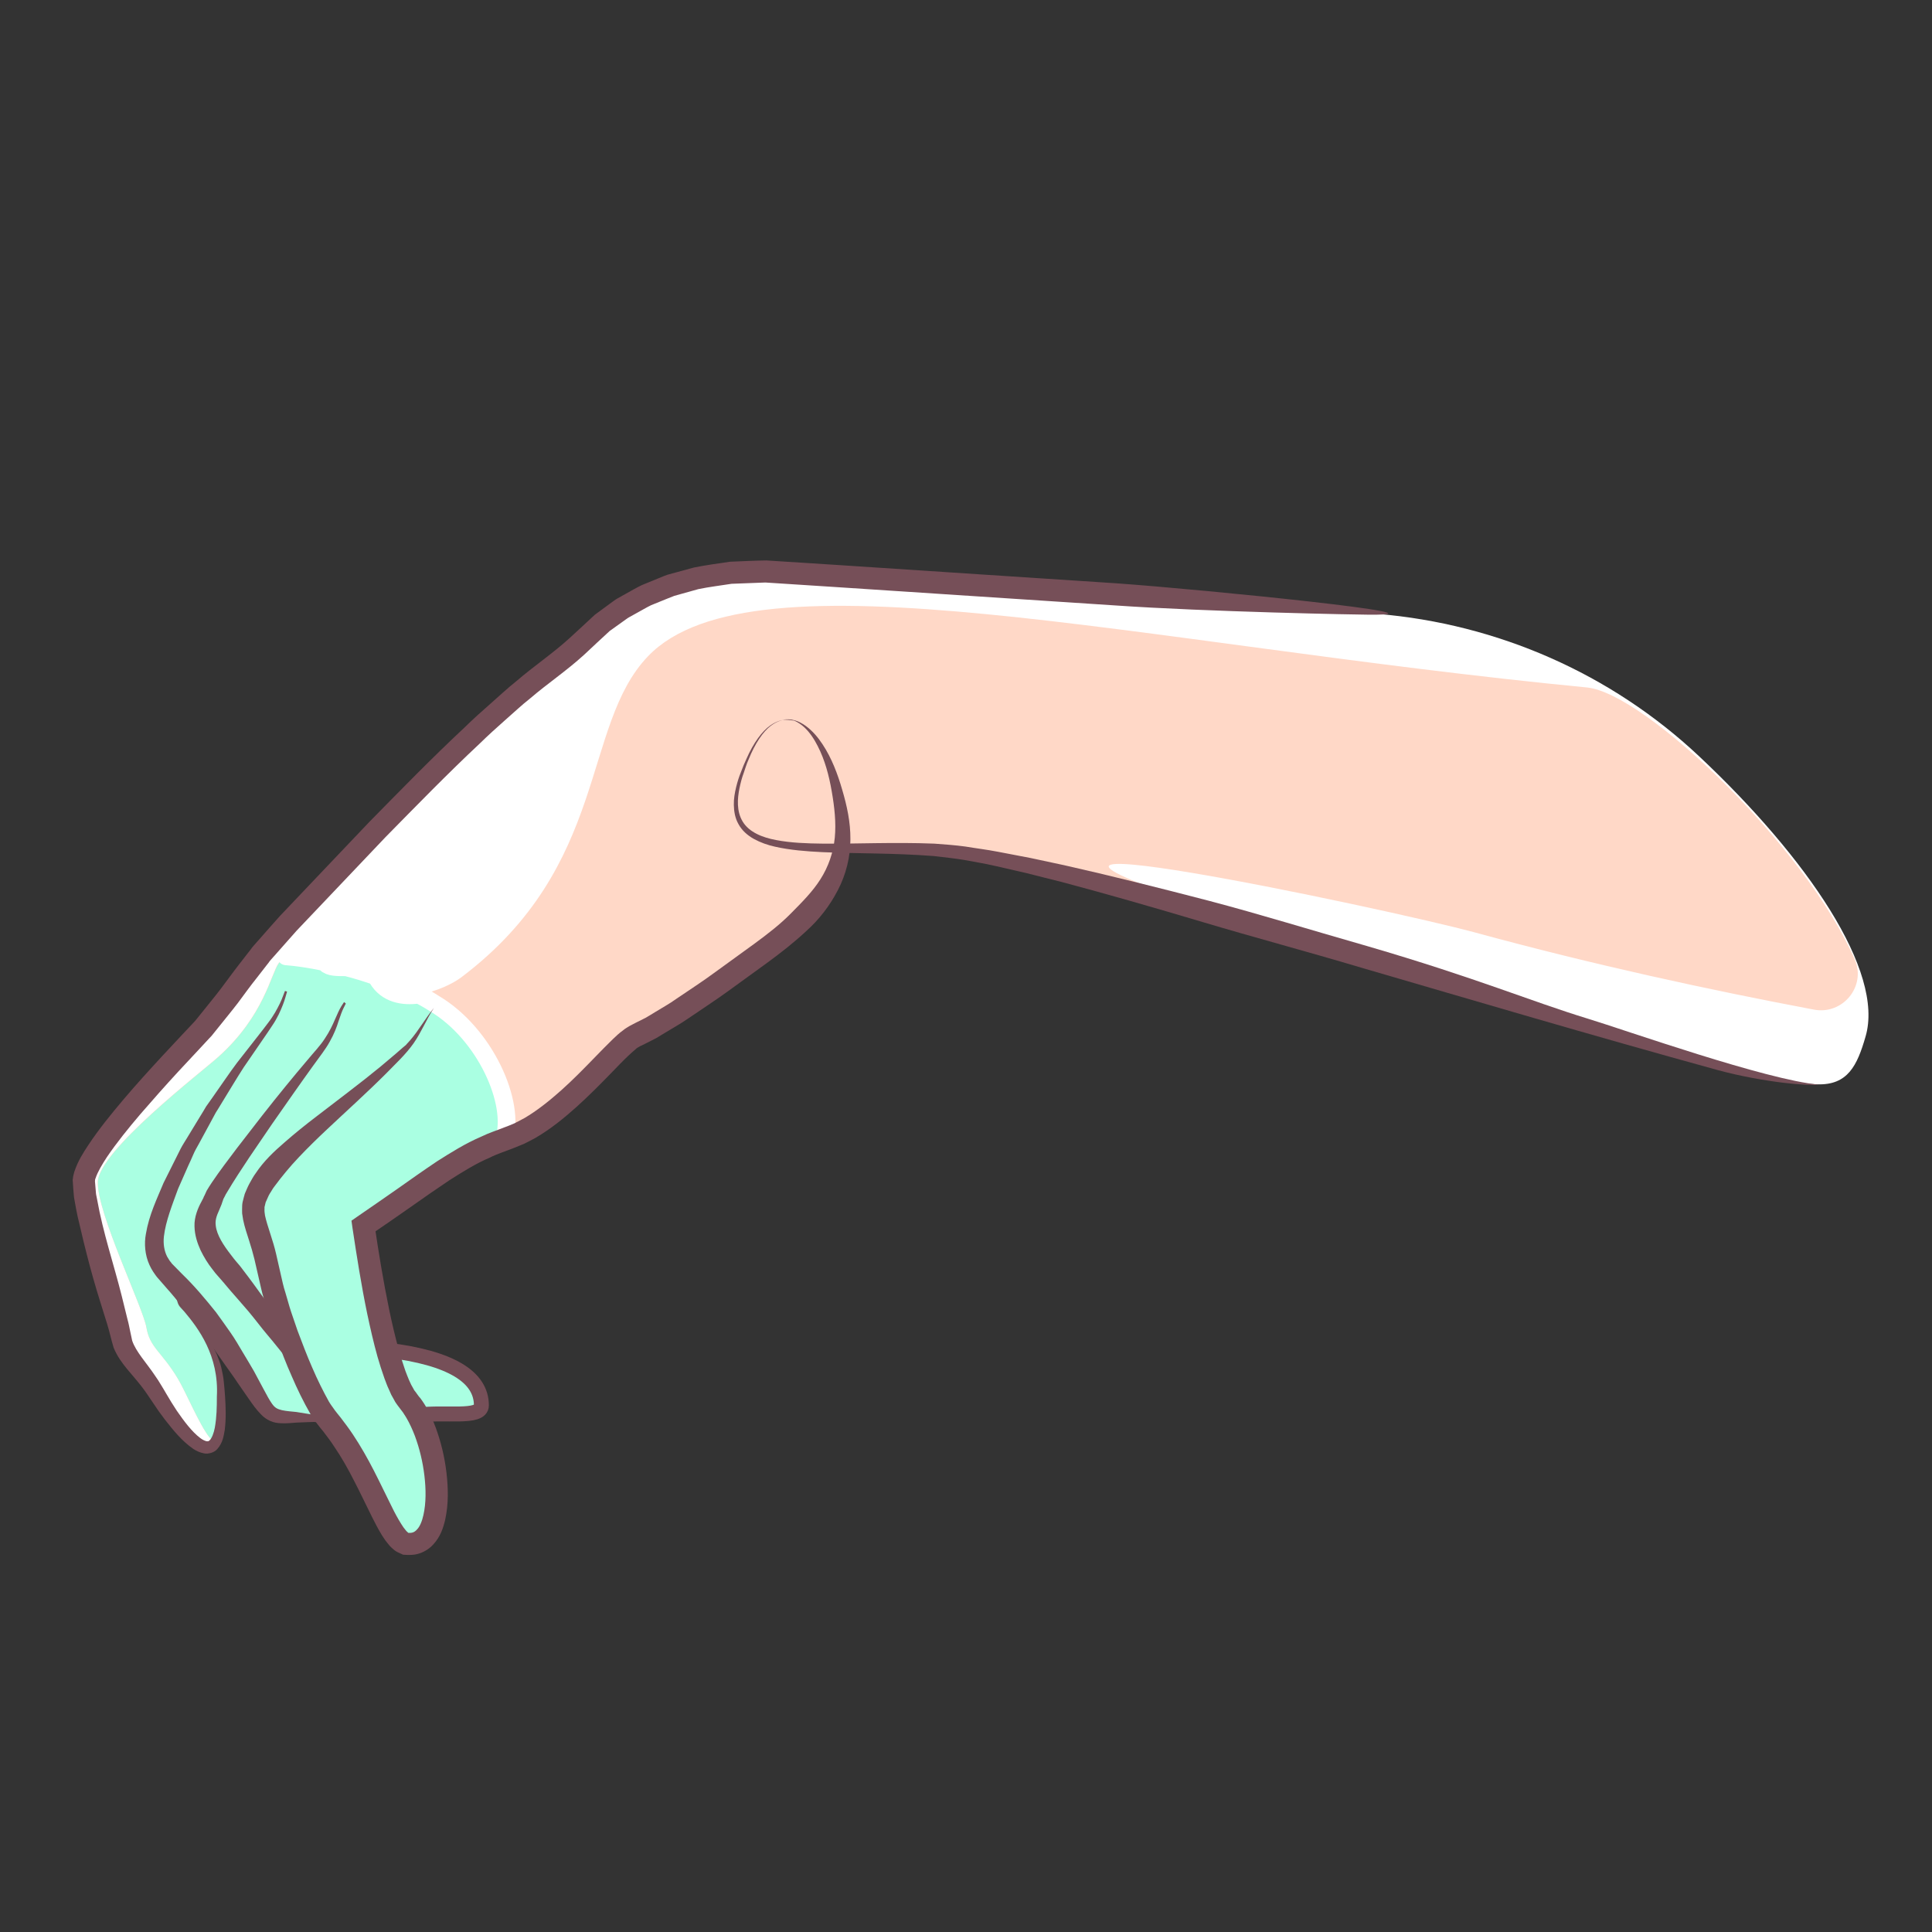 <?xml version="1.0" encoding="utf-8"?>
<svg xmlns="http://www.w3.org/2000/svg" xmlns:xlink="http://www.w3.org/1999/xlink" version="1.1" id="Layer_13" x="0px" y="0px" viewBox="0 0 1200 1200" xml:space="preserve">
<rect x="0" y="0" width="1200" height="1200" fill="#333333" stroke="none"/>
<g>
	<path fill="#FFFFFF" d="M1055.2,469.6c-54.5-51.2-125.1-82.1-199.6-88.3l-108.6-9c-7.5-0.5-248.3-15.7-248.3-15.7   c-65-7.6-109.1,13.5-134.4,39.6c-25.3,26.1-32.6,14.3-174.3,166.2c0,0-14.3,13.9-27.4,30c-1.7,2.1-5.9,7.1-10.3,13.3   c-4.9,6.7-16,21.9-25.6,32.9c-9.5,10.9-73.9,75.7-74.5,94.9c-0.6,19.2,21,84.3,23.1,96.8c2.1,12.5,12.3,18.8,22.3,35.4   c10,16.7,46.2,71,38.9-10.5c-2.3-19.8-17.2-36.9-24.6-44.3c-1.8-1.8-3-10.8-3.5-15.3c13.3,13.9,27.3,32.2,42.7,56.9   c16.9,27,14.3,27.8,32.9,27.8c16.7,0,21.3,3.6,22.1,4.3c24.6,30.9,34,70.7,45.9,74.4c26.1,3.6,22.9-52.3,7.5-80.2   c16.4-2.4,39.5,2.4,39.5-6.1c0-17.6-18.8-29.5-58.5-34.3c-6.3-23.2-11.2-53.3-14.7-76.8c45-30.4,58.5-43.9,91.1-55.1   c32.6-11.2,66.4-57.9,77.6-63c11.2-5.1,30.9-16.3,81-53.4c31.3-23.2,44.6-42.3,47.4-63.5c13.5,0.1,28.2-0.1,43.4,0.4   c24.7,1.8,42.1,5.8,62.5,8.5c87.2,11.7,170.3,46,253.1,74.5c1.2-1.9,2.4-3.5,3.2-4.8c63.3,18.5,125.4,40.7,188.8,58   c16,4.4,36.4,9.7,54.8,10.3c18.9,0.6,24.8-11.5,30-29.6C1170.7,603.5,1122.6,532.9,1055.2,469.6z"></path>
	<path fill="#FFD8C7" d="M985.7,427c-280.9-27.3-518-87.5-583.2-19.4c-41.6,43.4-23.8,129.7-115.8,199.3c-10.4,7.9-40.6,20-52.3,1   c-7.4-12.2-27.1-3.8-32.1-9.7c-12.2-14.3-24.7-6.1-29.2,0c-4.9,6.7-9,32.6-37.5,58.2c-10.8,9.7-74.2,58.3-74.9,77.6   c-0.6,19.2,28.1,78,30.2,90.5c2.1,12.5,9.5,15,19.5,31.7c10,16.7,33.3,80.4,26-1.1c-2.3-19.8-17.2-36.9-24.6-44.3   c-1.8-1.8-3-10.8-3.5-15.3c13.3,13.9,27.3,32.2,42.7,56.9c16.9,27,14.3,27.8,32.9,27.8c16.7,0,21.3,3.6,22.1,4.3   c24.6,30.9,34,70.7,45.9,74.4c26.1,3.6,22.9-52.3,7.5-80.2c16.4-2.4,39.5,2.4,39.5-6.1c0-17.6-18.8-29.5-58.5-34.3   c-6.3-23.2-11.2-53.3-14.7-76.8c45-30.4,58.5-43.9,91.1-55.1s66.4-57.9,77.6-63c11.2-5.1,30.9-16.3,81-53.4   c31.3-23.2,44.6-42.3,47.4-63.5c13.5,0.1,28.2-0.1,43.4,0.4c0.1,0.9,0.2,1.8,0.3,2.7c65.7-4.8,126.7,21.1,188.9,35.8   c-199.4-65.4,106.2-1.1,161.2,13.9c73,19.9,144.4,35.4,210.1,47.8c17.9,3.4,32.6-14.6,25.3-31.2   C1121.4,525.7,1021.8,430.5,985.7,427z"></path>
	<g>
		<path fill="none" d="M215.1,600.7c-4.6-1.2-9.1-2.3-13.3-3.2c0.2,0.2,0.5,0.5,0.7,0.8C204.6,600.8,209.5,600.7,215.1,600.7z"></path>
		<path fill="none" d="M260.1,617.7c-8.4-4.4-17.6-8.2-26.9-11.4c0.4,0.5,0.9,1.1,1.2,1.7C240.1,617.2,250.1,619.1,260.1,617.7z"></path>
		<path fill="#AAFFE2" d="M173.2,598.3c-4.9,6.7-9,32.6-37.5,58.2c-10.8,9.7-74.2,58.3-74.9,77.6c-0.6,19.2,28.1,78,30.2,90.5    c2.1,12.5,9.5,15,19.5,31.7c10,16.7,33.3,80.4,26-1.1c-2.3-19.8-17.2-36.9-24.6-44.3c-1.8-1.8-3-10.8-3.5-15.3    c13.3,13.9,27.3,32.2,42.7,56.9c16.9,27,14.3,27.8,32.9,27.8c16.7,0,21.3,3.6,22.1,4.3c24.6,30.9,34,70.7,45.9,74.4    c26.1,3.6,22.9-52.3,7.5-80.2c16.4-2.4,39.5,2.4,39.5-6.1c0-17.6-18.8-29.5-58.5-34.3c-6.3-23.2-11.2-53.3-14.7-76.8    c43.1-29.1,57.3-42.7,87.1-53.7c7.8-22.7-11.5-66-43.1-84.8c-3.1-2-6.4-3.9-9.8-5.6c-10,1.4-20-0.5-25.6-9.8    c-0.4-0.6-0.8-1.2-1.2-1.7c-6.1-2.1-12.2-4-18.2-5.5c-5.5,0-10.5,0.1-12.7-2.4c-0.2-0.3-0.5-0.5-0.7-0.8    c-9.2-1.9-17.5-3.1-24.1-3.6C175.7,595.3,174.2,596.8,173.2,598.3z"></path>
		<path fill="none" stroke="#FFFFFF" stroke-width="11" stroke-linecap="round" stroke-miterlimit="10" d="M313,708    c7.6-22.7-11.7-65.9-43.1-84.6c-3.1-2-6.4-3.9-9.8-5.6c-10,1.4-20-0.5-25.6-9.8c-0.4-0.6-0.8-1.2-1.2-1.7    c-6.1-2.1-12.2-4-18.2-5.5c-5.5,0-10.5,0.1-12.7-2.4c-0.2-0.3-0.5-0.5-0.7-0.8c-9.2-1.9-17.4-3.1-24-3.6"></path>
	</g>
	<g>
		<g>
			<path fill="#764F58" d="M486,447.1c2.5-0.5,5.1-0.4,7.6,0.3c2.5,0.7,4.8,2,6.9,3.5c4.2,3.1,7.6,7.1,10.4,11.4     c5.7,8.6,9.4,18.5,12.2,28.2c2.9,9.8,5.2,20.1,5.1,30.9c0,10.7-2.7,21.8-7.8,31.5c-5,9.7-11.7,18.3-19.5,25.3     c-7.7,7.2-15.8,13.5-24.1,19.6l-24.4,17.7c-8.1,5.9-16.8,11.5-25.1,17.2c-4.1,2.9-8.7,5.4-13.1,8.1c-2.2,1.3-4.4,2.7-6.6,4     l-7.1,3.6l-1.8,0.9l-0.9,0.4l-0.4,0.2c0.2-0.1-0.7,0.3,0.5-0.3l-0.1,0.1l-0.2,0.1c-1.1,0.6-2.3,1.3-2.7,1.8     c-1,0.8-3.1,2.7-4.7,4.2c-3.5,3.3-6.9,6.9-10.4,10.5c-7,7.2-14.2,14.5-21.9,21.4c-7.7,6.9-15.8,13.5-25.2,19     c-2.4,1.3-4.8,2.6-7.3,3.8l-7.4,3c-4.6,1.8-9.7,3.4-13.7,5.5c-8.6,3.6-17,8.9-25.2,14.1c-8.2,5.5-16.4,11.2-24.6,17     c-8.2,5.8-16.6,11.5-24.9,17.2l3-6.8c2.6,17.7,5.5,35.4,9.1,52.8c1.8,8.7,3.8,17.3,6.2,25.8c1.2,4.2,2.5,8.4,3.9,12.4     c0.8,2,1.5,4,2.3,5.8l1.3,2.8l1.4,2.5c0.4,0.9,1,1.6,1.5,2.2l0.7,1l1.1,1.5l1.1,1.3l1.2,1.7c0.8,1.2,1.5,2.2,2.1,3.3     c2.6,4.3,4.5,8.8,6.2,13.3c3.3,9.1,5.5,18.3,6.6,27.8c1.1,9.5,1.4,19.1-0.8,29.3c-1.2,5-2.9,10.4-7.3,15.2     c-2.1,2.4-5.2,4.5-8.5,5.6c-3.4,1.2-6.7,1.1-9.8,0.9l-0.7-0.1l-0.4-0.2c-1.7-0.7-3.7-1.6-4.9-2.6c-1.1-1-2.5-2.1-3.2-3.1     c-0.8-1-1.7-2-2.4-3l-2-3c-2.4-3.9-4.4-7.8-6.3-11.6c-3.8-7.6-7.3-15.1-11.1-22.4c-3.7-7.3-7.7-14.4-12.2-21     c-2.2-3.4-4.6-6.6-7-9.7l-1.9-2.3l-0.9-1.2l-0.5-0.6l-0.6-0.8l-0.2-0.3c-1.2-1.8-2.4-3.4-3.6-5.2c-4.8-8.4-8.4-15.9-11.8-23.8     c-3.5-7.8-6.5-15.8-9.5-23.7l-4.1-12.1c-1.3-4.1-2.4-8.2-3.7-12.3c-1.3-4.1-2.1-8.3-3.1-12.5l-2.8-12.2c-1-4.1-2-7.4-3.3-11.5     c-1.2-3.9-2.7-8-3.7-12.9l-0.6-3.9c-0.1-1.3,0-2.8,0-4.2c0-1.4,0.2-2.8,0.6-4.1l0.5-2l0.3-1l0.1-0.5l0.3-0.8     c0.9-2,1.5-3.7,2.7-5.9c1.2-2.1,2.5-4.6,3.8-6.3c5.1-7.7,11.5-13.7,18-19.3c6.5-5.7,13.1-11,19.8-16.1     c13.3-10.3,26.7-20.2,39.6-30.8l9.6-8.1l4.7-4.1l1.2-1c0.1-0.1,0.5-0.4,0.5-0.4l0.5-0.6l2.1-2.3c5.4-6.2,9.4-13.6,14.8-20.1     c-4.6,6.9-7.7,14.9-12.6,21.9c-5,7.1-11.2,12.7-17.1,18.8c-11.9,11.9-24.5,23.2-36.6,34.6c-6.1,5.7-12,11.5-17.6,17.4     c-5.6,5.9-10.7,12.1-15.2,18.2c-1.2,1.5-1.8,2.9-2.8,4.3c-0.9,1.4-1.7,3.7-2.6,5.5l-0.4,1.7c-0.2,0.7-0.4,1.4-0.3,2.1     c0,0.7-0.1,1.3,0,2.1l0.3,2.3c1.4,6.6,5,15.4,6.9,23.9l2.8,12.3c0.9,3.9,1.7,7.9,3,11.8c1.2,3.9,2.2,7.9,3.5,11.8l4,11.7     c2.9,7.7,5.8,15.4,9.1,22.9c3.2,7.5,7,15.1,10.4,21.2c1,1.7,2.3,3.4,3.5,5.1l0.2,0.3c0.1,0.1-0.7-0.8-0.3-0.4l0.1,0.1l0.1,0.2     l0.5,0.6l1,1.3l2.1,2.6c2.7,3.5,5.3,7,7.7,10.6c4.8,7.2,9.1,14.8,13,22.4c3.9,7.6,7.5,15.2,11.2,22.6c1.8,3.7,3.7,7.2,5.7,10.4     l1.5,2.3l1.5,1.9c0.5,0.7,0.9,0.8,1.3,1.3c0.4,0.4,0.4,0.1,0.6,0.4l-1.1-0.2c2.9,0.2,4.4-0.2,6.1-2.1c1.8-1.8,3.2-5.3,4-9     c1.7-7.5,1.6-16.1,0.6-24.5c-1-8.4-3-16.8-5.9-24.6c-1.5-3.9-3.2-7.7-5.2-11.1c-0.5-0.8-1-1.7-1.5-2.4l-0.7-1.1l-1-1.3     c-0.3-0.4-0.8-1-0.9-1.2l-1.3-1.7c-0.8-1.1-1.7-2.3-2.2-3.4l-1.9-3.4l-1.5-3.4c-1.1-2.2-1.8-4.5-2.7-6.7c-1.6-4.5-3-8.9-4.3-13.4     c-2.5-8.9-4.5-17.8-6.4-26.7c-3.7-17.8-6.5-35.7-9.2-53.6l-0.6-4.3l3.6-2.5c8.2-5.7,16.5-11.3,24.7-17.1     c8.2-5.8,16.4-11.6,24.9-17.3c8.7-5.5,17.4-11,27.4-15.3c4.9-2.4,9.5-3.8,14.2-5.7l1.9-0.7l1.5-0.6l3.1-1.3c2-1,4.1-2.1,6.1-3.2     c8-4.7,15.6-10.8,22.9-17.3c7.3-6.5,14.2-13.6,21.2-20.8c3.5-3.6,7-7.2,10.8-10.9c2-1.9,3.6-3.5,6.6-5.7c1.5-1.2,2.5-1.7,3.6-2.4     l3.8-2l6.4-3.2c2.1-1.2,4.2-2.5,6.3-3.8c4.2-2.6,8.5-4.9,12.5-7.8c8.2-5.6,16.5-10.9,24.6-16.9l24.4-17.7     c7.9-5.8,15.7-11.8,22.4-18.6c6.7-6.8,13.5-13.5,18.4-21.3c4.9-7.7,8-16.5,8.9-25.8c0.9-9.3-0.2-19.1-1.9-28.8     c-1.7-9.8-4.2-19.3-8.7-28.1c-2.2-4.3-4.9-8.5-8.5-11.8c-1.8-1.6-3.8-3-6.1-4C491,447.3,488.6,446.9,486,447.1z"></path>
		</g>
		<g>
			<path fill="#764F58" d="M986.5,632.8c-36.9-11.3-68.6-25.1-137.1-45.1c-34.3-9.8-67-19.9-98.5-28.2     c-31.5-8.2-61.5-15.7-89.9-22.1c-7.1-1.5-14.1-3-21-4.5c-6.9-1.3-13.7-2.6-20.4-3.9c-6.7-1.3-13.5-2.1-20-3.2     c-6.6-0.9-12.7-1.3-19.3-1.8c-25.3-1-48.4,0.2-69.1,0c-10.3-0.1-20.1-0.5-29-2.2c-8.8-1.6-17-5-20.9-11.5     c-3.9-6.4-3.3-14.3-2-20.7c0.7-3.3,1.5-6.5,2.6-9.4c1-2.9,1.8-5.7,3-8.3c4.1-10.3,9.1-17.4,13.6-20.9c4.5-3.5,7.8-3.6,7.7-3.8     c0.1,0.2-3.1,0.1-7.9,3.5c-4.8,3.4-10.2,10.4-14.7,20.7c-1.2,2.5-2.3,5.3-3.4,8.2c-1.2,2.9-2.2,6.1-3,9.4     c-0.8,3.4-1.5,7.1-1.4,11c0.1,3.9,0.7,8.1,2.9,11.9c2.1,3.9,5.6,7,9.6,9.2c4,2.2,8.5,3.8,13.1,4.8c9.3,2.1,19.3,2.9,29.7,3.4     c20.9,0.9,44,0.5,68.8,2.4c5.9,0.7,12.6,1.4,18.8,2.4c6.3,1.2,12.7,2.2,19.2,3.7c6.6,1.5,13.2,3,20,4.6     c6.8,1.7,13.7,3.5,20.7,5.2c27.9,7.4,57.5,15.9,88.7,25.2c31.1,9.3,64.2,18.1,98.4,28.3C914,621,988.2,643,1067.1,664.7     c29.1,7.8,57.1,9.9,62.7,9C1097,670.8,1009.5,639.8,986.5,632.8z"></path>
		</g>
		<g>
			<g>
				<path fill="#764F58" d="M167.8,596.9C168,596.7,167.7,597,167.8,596.9L167.8,596.9z"></path>
				<path fill="#764F58" d="M59,734.1l0-0.3C59.1,733.7,59,734.3,59,734.1z"></path>
				<path fill="#764F58" d="M693.4,362.3c-57.2-3.7-115.3-7.6-173.5-11.4c-14.6-0.9-29.3-1.9-43.9-2.8c-7.5,0.1-15,0.5-22.6,0.8      c-7.5,1.1-15,2.1-22.4,3.6l-11,3l-5.5,1.5c-1.8,0.6-3.5,1.4-5.3,2.1l-10.5,4.3c-3.4,1.6-6.7,3.6-10,5.4l-5,2.8      c-1.7,0.9-3.2,2.2-4.8,3.3c-3.1,2.3-6.3,4.6-9.4,6.9c-5.3,4.9-10.5,9.8-15.8,14.6c-9.9,9.1-22.1,17.3-33,26.7      c-5.7,4.5-10.8,9.4-16.2,14.1c-5.4,4.7-10.7,9.5-15.7,14.4c-20.7,19.3-40.1,39.3-59.3,58.8c-18.9,19.8-37.4,39.4-55.6,58.5      c-4.4,4.9-8.7,9.8-13,14.7l-3.2,3.6l-0.4,0.5l-0.7,0.8l-0.7,1l-1.5,1.9l-5.9,7.6c-4.2,5.4-7.6,10.2-11.4,15.2      c-3.8,5-7.9,9.9-11.7,14.7l-2.9,3.6l-1.3,1.6l-1.5,1.6c-2.1,2.3-4.2,4.5-6.3,6.7c-4.2,4.5-8.4,9-12.6,13.5      c-8.3,9-16.4,17.9-24.1,27C69,692,61.6,701.1,55,711c-3.3,5-6.5,9.9-8.8,16.7c-0.3,1-0.6,2.3-0.8,3.2l-0.1,1l-0.1,0.5      c0,0-0.1,1.5,0,1.1l0.3,4.7l0.4,4.7c0.1,1.5,0.5,2.8,0.7,4.3c0.5,2.8,1,5.6,1.6,8.3c0.6,2.7,1.3,5.3,1.9,8      c1.2,5.3,2.5,10.5,3.8,15.6c2.6,10.2,5.4,20.1,8.4,29.6c1.4,4.6,2.9,9.2,4.3,13.8c0.7,2.2,1.3,4.6,1.9,6.9l0.9,3.5      c0.4,1.4,0.8,2.8,1.2,4.2c2.2,5.4,5.4,9.6,8.4,13.3c3,3.6,6,7,8.5,10.2c2.5,3.1,5.1,7.1,7.4,10.5c2.4,3.7,4.9,7.2,7.5,10.6      c5.3,6.7,10.4,13.2,17.6,18.2c1.8,1.2,4,2.3,6.7,2.8c2.6,0.6,6.4-0.5,8.2-2.6c3.6-4.1,4-8.2,4.7-11.9c0.9-7.4,0.6-14.3,0.2-20.7      c-0.2-3.3-0.5-6.4-0.8-9.3c-0.2-2.9-1-6.2-1.6-9c-0.6-2.9-1.9-5.5-2.8-8.1c-1.1-2.5-2.4-4.8-3.5-7.1      c-5.1-8.8-10.7-15.2-15.5-20.1c-1.2-1.2-2.4-2.3-3.4-3.4c-0.8-1-1.3-2.4-1.7-3.6c-0.8-2.5-1.2-4.6-1.6-6.3      c-0.7-3.5-0.9-5.3-0.9-5.3s0.1,1.8,0.6,5.3c0.2,1.8,0.5,3.9,1.2,6.5c0.4,1.3,0.6,2.7,1.6,4.1c0.9,1.2,2.1,2.3,3.2,3.6      c8.5,10.1,21.5,27.2,20.1,52.7c0,6.2-0.1,12.9-1.3,19.4c-0.6,3.1-1.8,6.5-3.3,7.8c-0.7,0.6-1,0.6-2.1,0.4      c-1-0.3-2.3-0.9-3.6-1.9c-5.3-4-10.1-10.5-14.6-17c-2.2-3.3-4.4-6.9-6.5-10.5l-1.7-2.9l-1.7-2.8c-1.1-1.9-2.3-3.7-3.7-5.7      c-5.2-7.8-11.8-14.7-14.1-21.6c-0.4-2-0.9-4.1-1.3-6.1c-0.5-2.3-0.9-4.7-1.6-7.1c-1.2-4.8-2.4-9.7-3.6-14.6      c-4.8-19.2-11.6-39.2-15.3-60c-0.2-1.3-0.6-2.6-0.7-3.8l-0.3-3.6l-0.3-3.6c0-0.1,0-0.2,0-0.2l0,0.3c0,0.2,0-0.4,0-0.3l0-0.2      l0.1-1c0.1-0.4,0.2-0.5,0.3-0.8c1.2-3.7,4.1-8.6,7-13c6.1-9,13.3-17.9,20.8-26.7c7.6-8.8,15.5-17.7,23.7-26.6      c4.1-4.4,8.3-8.9,12.5-13.4c2.1-2.3,4.3-4.6,6.4-6.9l1.7-1.8l1.6-2l2.9-3.6c3.9-4.9,7.9-9.7,11.8-14.8      c3.8-5.1,7.8-10.7,11.6-15.4l5.9-7.6l1.5-1.9l0.7-1c0.1-0.1,0.1-0.1,0.1-0.1c-0.1,0.1,0.1-0.2,0,0c0,0,0,0,0,0l0.4-0.5l3.2-3.6      c4.3-4.9,8.6-9.7,13-14.7c18.1-19,36.5-38.4,55.2-58.1c19.1-19.4,38.3-39.2,58.7-58.3c5-4.9,10.2-9.6,15.4-14.2      c5.3-4.6,10.4-9.5,15.9-13.8c10.6-9.1,22.3-16.9,33.5-27.1l7.9-7.4l7.9-7.3l8.1-5.8c1.4-0.9,2.6-2,4.1-2.8l4.5-2.5      c3-1.6,5.9-3.4,9-4.9l9.6-3.9c1.6-0.6,3.2-1.3,4.8-1.9l5-1.4l10-2.8c6.8-1.4,13.7-2.2,20.6-3.3c7-0.2,14-0.6,21-0.8      c14.4,0.9,28.8,1.9,43.3,2.8c58.1,3.8,116.2,7.6,173.4,11.4c57.2,4,152.2,5.8,158.6,5.8C905.6,382.1,750.6,366.4,693.4,362.3z"></path>
			</g>
		</g>
		<g>
			<path fill="#764F58" d="M205.7,885.4c0,0-0.3-0.2-0.9-0.5c-0.6-0.2-1.5-0.4-2.6-0.8c-1-0.4-2.7-0.3-4.4-0.6     c-0.9-0.1-1.8-0.2-2.8-0.3c-1,0-2.1,0.1-3.3,0.1c-2.3,0.1-4.8,0.2-7.6,0.3c-2.9,0.2-5.9,0.6-9.7,0.4c-1.9-0.1-4-0.3-6.3-1.3     c-2.2-0.9-4.4-2.5-5.9-4.1c-3.2-3.2-5.4-6.5-7.8-9.9c-2.3-3.3-4.7-6.8-7.2-10.4c-2.2-3.4-5.1-7.2-7.7-11     c-2.7-3.7-5.4-7.8-8.2-11.7c-2.9-3.8-5.7-7.7-8.7-11.7c-6-7.8-12.2-16.1-19.1-23.8l-5.4-6.2c-0.8-0.8-2-2.6-2.9-3.9     c-0.9-1.4-1.7-2.8-2.4-4.4c-2.8-6.1-3.3-13.2-2.2-19.1c2-12,6.9-21.9,11-31.8c2.4-4.8,4.8-9.6,7.2-14.4c1.2-2.3,2.3-4.7,3.5-7     c1.2-2.3,2.7-4.5,4-6.7c2.7-4.4,5.3-8.8,7.9-13c1.3-2.1,2.6-4.2,3.8-6.3c1.4-2,2.7-3.9,4.1-5.8c5.4-7.6,10.3-15,15.2-21.5     c5-6.4,9.6-12.3,13.7-17.5c2.1-2.7,3.9-5,5.6-7.3c1.8-2.3,3.1-4.4,4.3-6.4c2.3-4,3.9-7.4,4.7-9.7c0.9-2.3,1.4-3.6,1.4-3.6     l1.3,0.4c0,0-0.4,1.3-1.1,3.8c-0.7,2.5-2,6-4.1,10.4c-1.1,2.2-2.4,4.6-4,6.9c-1.5,2.4-3.4,5-5.2,7.7c-3.7,5.4-7.9,11.5-12.5,18.2     c-4.4,6.8-8.9,14.4-13.7,22.2c-1.2,2-2.4,4-3.7,6c-1.1,2.1-2.3,4.2-3.4,6.3c-2.3,4.2-4.6,8.5-7,12.9c-1.2,2.2-2.5,4.3-3.5,6.7     c-1,2.4-2.1,4.7-3.2,7.1c-2.1,4.7-4.2,9.5-6.3,14.3c-3.6,9.9-7.7,20.1-8.8,29.6c-0.5,4.7,0.2,8.9,2,12.5c0.5,0.9,1.1,1.8,1.6,2.6     l0.9,1.1l0.4,0.6l0.7,0.7l5.5,5.6c7.9,7.6,14.8,15.9,21.3,24c3,4.2,6.1,8.4,8.9,12.5c2.9,4.1,5.2,8.2,7.6,12.2     c2.4,4.1,4.7,7.7,7,11.8c2.1,3.9,4.1,7.6,6,11.2c1.9,3.5,3.7,7,5.4,9.3c1.7,2.3,3.1,3.1,6.1,3.8c2.8,0.6,5.9,0.8,8.8,1.1     c2.9,0.5,5.6,0.9,8.1,1.3c1.2,0.2,2.3,0.3,3.4,0.6c1.1,0.4,2.1,0.7,3,1c1.8,0.7,3.3,1,4.6,1.8c1.2,0.8,2.1,1.3,2.7,1.7     c0.5,0.5,0.7,0.7,0.7,0.7L205.7,885.4z"></path>
		</g>
		<g>
			<path fill="#764F58" d="M214.8,623.3c0,0-0.5,1-1.4,2.8c-0.9,1.8-1.9,4.5-3.1,8.1c-1.1,3.6-2.8,8.1-5.5,12.8     c-2.6,4.8-6.5,9.6-10.2,14.8c-7.6,10.5-16.3,23-25.6,36.3c-4.6,6.7-9.3,13.6-14.1,20.7c-4.7,7.1-9.5,14.3-13.8,21.6     c-0.6,0.9-1.1,1.8-1.5,2.7l-0.7,1.3l-0.3,0.7l-0.1,0.4c-0.1,0.3-0.2,0.5-0.3,0.8l-0.6,1.8c-0.5,1.3-1.1,2.7-1.5,3.6     c-1.8,3.9-2.5,6.5-2.1,9.5c0.6,5.9,4.9,12.4,9.5,18.3c1.1,1.5,2.3,3,3.5,4.4l1.8,2.1l1.1,1.4l0.9,1.2c2.4,3.1,4.7,6.2,6.9,9.2     c2.2,3,4.3,6,6.4,8.8c1.9,3.1,3.7,6.1,5.4,8.9c3.4,5.7,6.6,11,9,15.8c2.4,4.8,4.5,8.9,6.1,12.4c1.7,3.5,2.8,6.3,3.6,8.2     c0.8,1.9,1.2,2.9,1.2,2.9l-1.2,0.7c0,0-2.9-3.3-7.9-9.1c-2.5-2.9-5.4-6.5-8.7-10.6c-3.3-4.2-7.2-8.5-11.1-13.6     c-2-2.5-4-5.1-6.2-7.7c-2.3-2.6-4.7-5.4-7.1-8.2c-2.5-2.8-5-5.7-7.5-8.7l-0.9-1.1l-0.1-0.1c0.5,0.6,0.1,0.1,0.2,0.2l-0.1-0.1     l-0.3-0.3l-0.5-0.6l-2.1-2.4c-1.4-1.5-2.8-3.2-4.1-5c-2.7-3.4-5.1-7.3-7.2-11.6c-2-4.4-3.7-9.4-3.8-15     c-0.2-5.7,2.2-11.4,4.3-15.2l1.2-2.3l0.3-0.8l0.2-0.4l0.1-0.2l0-0.1c0.1-0.3-0.1,0.3,0,0.2l1-2.2l0.5-1.1l0.5-0.8l0.9-1.5     c0.6-1,1.3-2,1.9-2.9c5-7.4,10.3-14.3,15.5-21.2c5.3-6.8,10.4-13.5,15.4-19.9c10.1-12.9,19.7-24.6,28.2-34.6     c4.2-5.1,8.3-9.3,11-13.6c2.9-4.3,4.8-8.4,6.3-11.9c1.5-3.5,2.8-6.3,3.9-8.1c1.1-1.7,1.7-2.6,1.7-2.6L214.8,623.3z"></path>
		</g>
		<path fill="none" stroke="#764F58" stroke-width="9.285" stroke-miterlimit="10" d="M259.5,879c16.4-2.4,39.5,2.4,39.5-6.1    c0-17.6-18.8-29.5-58.5-34.3"></path>
	</g>
</g>
</svg>
